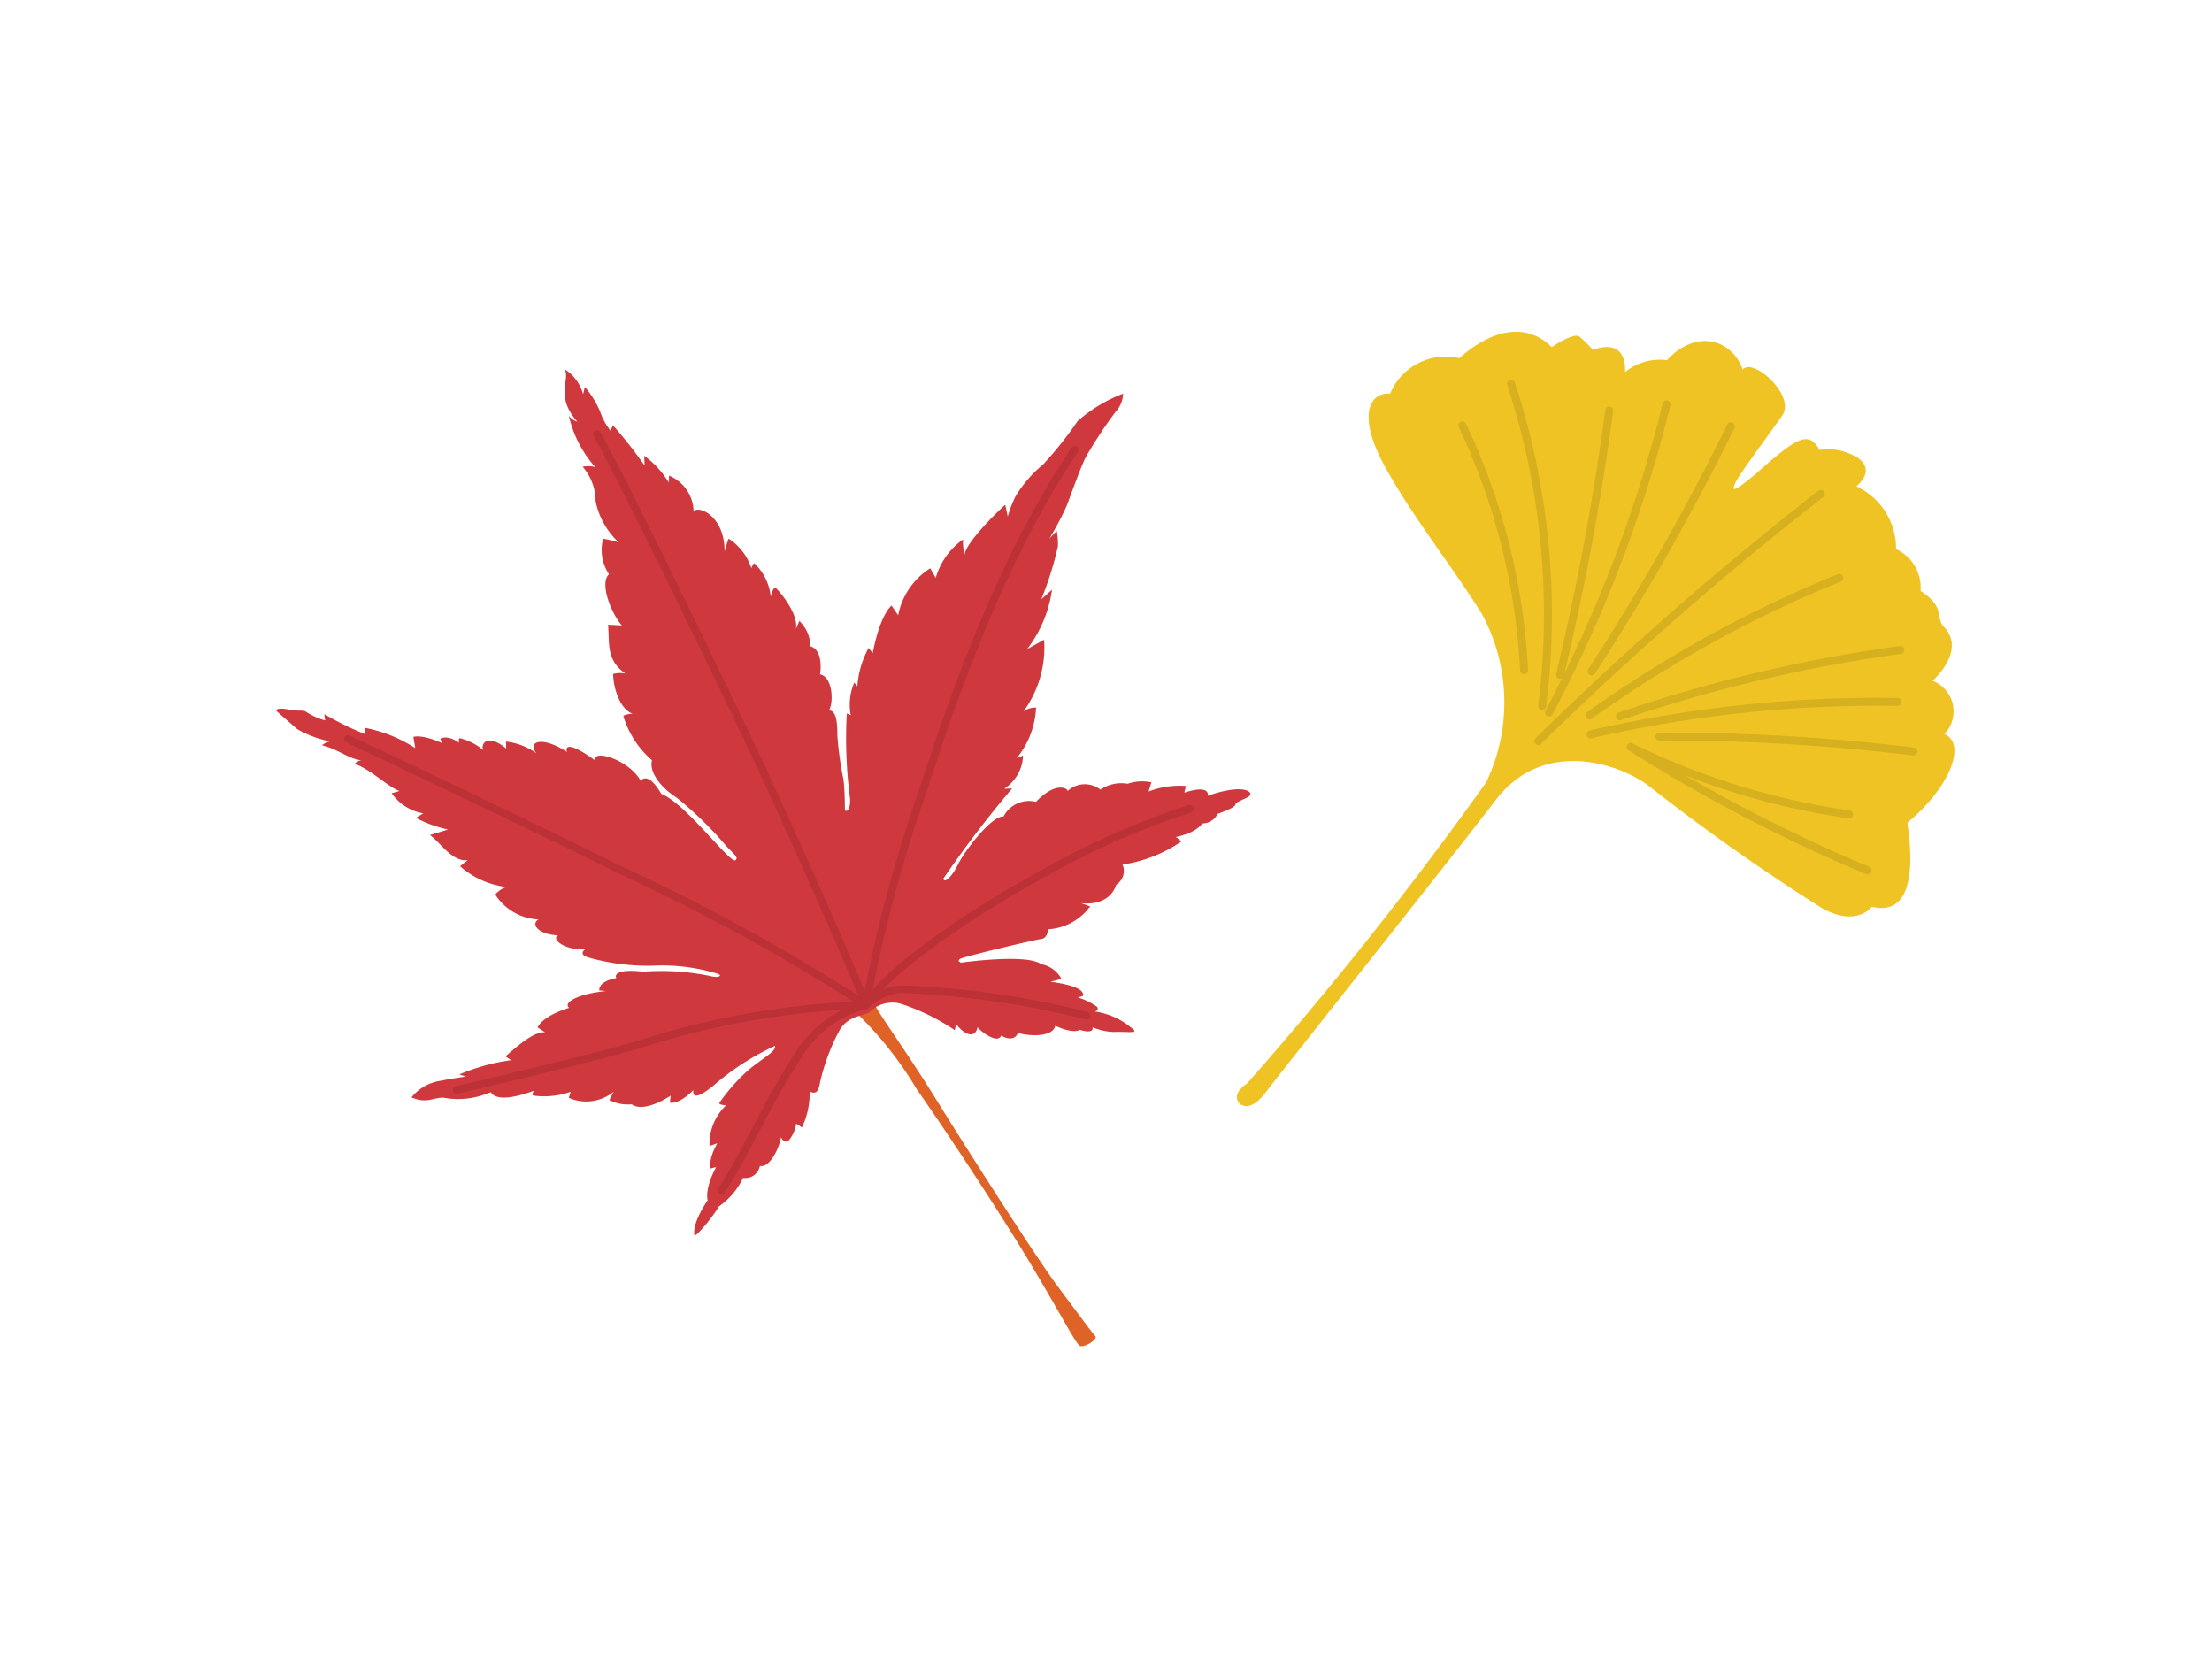 <svg xmlns="http://www.w3.org/2000/svg" width="80" height="60" viewBox="0 0 80 60"><defs><clipPath id="b"><path data-name="Rectangle 3945" fill="none" d="M0 0h60.682v36.69H0z"/></clipPath><clipPath id="a"><path d="M0 0h80v60H0z"/></clipPath></defs><g data-name="ico_month11" clip-path="url(#a)"><g data-name="Group 97" clip-path="url(#b)" transform="translate(10 12)"><path data-name="Path 833" d="M21.46 23.97c.187.557 1.078 1.665 2.39 3.781s3.675 5.8 4.424 6.8 1.223 1.65 1.338 1.768-.425.45-.568.349-.609-1-1.646-2.751-2.915-4.623-4.247-6.53a13.056 13.056 0 00-2.3-2.869c-.429-.3.557-.845.612-.551" fill="#df6227"/><path data-name="Path 834" d="M10.585 24.45c-.217-.156.2-.491 1.337-.608l-.246-.021s-.074-.314.614-.449c0 0-.221-.361.974-.23a8.743 8.743 0 012.428.159c.327.085.445-.031.254-.087a6.843 6.843 0 00-2.243-.292 7.815 7.815 0 01-2.444-.3c-.353-.108-.1-.287-.1-.287-.807.031-1.231-.405-.974-.507-.745-.034-.993-.416-.708-.575a1.953 1.953 0 01-1.564-.9.89.89 0 01.4-.274 3.065 3.065 0 01-1.674-.75s.116-.1.283-.222c-.567.083-1.005-.654-1.375-.906l.656-.2a4.55 4.55 0 01-1.164-.422l.269-.162a1.759 1.759 0 01-1.145-.731 2.351 2.351 0 00.284-.08c-.368-.111-1.107-.833-1.626-.976a.422.422 0 01.249-.135c-.418-.026-.84-.4-1.422-.539 0 0 .046-.068.282-.144a3.863 3.863 0 01-1.176-.439c-.172-.147-.648-.562-.74-.645s.107-.134.422-.066.5.012.612.068a2.334 2.334 0 00.715.325.911.911 0 01-.03-.226 10.847 10.847 0 001.476.724S3.2 14.4 3.2 14.324a5.077 5.077 0 011.818.734l-.069-.407s.29-.11 1.034.222l-.061-.154s.24-.169.69.147c0 0-.067-.2.05-.161a2.15 2.15 0 01.845.447c-.161-.128.028-.715.8-.08L8.3 14.82a2.326 2.326 0 011.1.424c-.349-.42.2-.647 1.108-.046-.082-.2.053-.4 1.03.315-.156-.441 1.2-.056 1.632.725.086-.107.334-.242.746.474.9.349 2.521 2.578 2.686 2.394.116-.1-.051-.2-.356-.532a13.163 13.163 0 00-1.779-1.729c-.551-.353-1-.9-.887-1.35a3.411 3.411 0 01-1.037-1.6s.028-.056.332-.085c-.4-.132-.687-.822-.7-1.435a1 1 0 01.442-.015c-.709-.5-.566-1.094-.626-1.765 0 0 .25.006.5.028-.4-.463-.815-1.539-.465-1.856a1.569 1.569 0 01-.212-1.284 4.212 4.212 0 01.567.137 2.783 2.783 0 01-.841-1.5 1.9 1.9 0 00-.467-1.238.941.941 0 01.454.012 4.2 4.2 0 01-.953-1.855.645.645 0 00.308.213c-.813-.918-.266-1.476-.453-1.895a1.574 1.574 0 01.661.9l.061-.265a3.456 3.456 0 01.554.894 2.283 2.283 0 00.376.693l.085-.2a15.779 15.779 0 011.146 1.459l-.012-.354a3.329 3.329 0 01.888.968l.01-.25a1.431 1.431 0 01.887 1.315c.08-.265 1.124.061 1.121 1.432a4.272 4.272 0 01.147-.47 2.064 2.064 0 01.822 1.069.552.552 0 01.1-.182 1.936 1.936 0 01.6 1.211s.092-.356.164-.325.854.919.747 1.492l.124-.287a1.314 1.314 0 01.4.917c.5.154.348 1.015.348 1.015.48.1.491 1.077.316 1.306.253-.008.314.365.31.9a12.235 12.235 0 00.222 1.6c.051.418.047.951.052 1.077s.221.063.183-.416a16.58 16.58 0 01-.116-3.051l.144.062a2 2 0 01.127-1.18l.112.134a3.37 3.37 0 01.407-1.387l.148.189c.275-1.431.682-1.72.682-1.72l.238.349a2.6 2.6 0 011.16-1.7l.2.348a2.559 2.559 0 01.987-1.389 1.7 1.7 0 00.065.563c-.051-.249.713-1.14 1.461-1.818l.09.424a4.513 4.513 0 01.275-.716A4.442 4.442 0 0127.725 4.8a13.874 13.874 0 001.248-1.569 5.353 5.353 0 011.645-.993 1 1 0 01-.263.647 15.988 15.988 0 00-1.08 1.637c-.184.349-.539 1.363-.7 1.778a10.713 10.713 0 01-.624 1.18l.269-.28a2.67 2.67 0 01.041.559 12.221 12.221 0 01-.6 1.915l.387-.348a4.571 4.571 0 01-.9 2.15l.613-.339a3.924 3.924 0 01-.743 2.593.715.715 0 01.453-.138 3.107 3.107 0 01-.7 1.827l.229-.094a1.488 1.488 0 01-.679 1.2l.284-.009a38.822 38.822 0 00-2.484 3.255c.006.189.284-.01.535-.521s1.223-1.761 1.638-1.719A1.037 1.037 0 0127.468 17c.727-.761 1.161-.48 1.142-.39a.912.912 0 011.187-.052 1.346 1.346 0 01.986-.212 1.625 1.625 0 01.858-.052l-.1.333a3.087 3.087 0 011.352-.2c-.034.11-.06.241-.06.241.614-.2.885-.123.847.111 1.176-.4 1.545-.19 1.541-.066s-.172.135-.538.34c.1.136-.646.38-.646.38a.614.614 0 01-.559.348s-.174.331-.949.488l.2.16a5 5 0 01-2.131.838.585.585 0 01-.226.728c-.273.835-1.273.668-1.273.668l.328.118a2.024 2.024 0 01-1.518.827s-.022.325-.239.349-2.769.63-2.928.714.016.144.016.144 2.377-.338 2.9.057a1.037 1.037 0 01.733.534l-.4.1c1.211.165 1.158.412 1.193.467s-.208.1-.208.1a2.358 2.358 0 01.7.339c.089.136-.083.17-.083.17a2.644 2.644 0 011.43.682c.07.11-.384.036-.718.059a2.167 2.167 0 01-.788-.169c.037.267-.465.089-.465.089s-.179.173-.887-.143c-.1.45-1.065.36-1.348.252-.154.391-.61.1-.61.1-.113.305-.685-.1-.853-.3-.1.472-.54.213-.775-.119l-.048.225a7.8 7.8 0 00-1.981-.965 1.177 1.177 0 00-1.1.306c-.151.155-.8.088-1.119.724a7.419 7.419 0 00-.67 1.809c-.064.41-.186.431-.379.343a2.838 2.838 0 01-.279 1.3l-.206-.138a1.227 1.227 0 01-.3.641s-.155.061-.251-.148c-.045.32-.381 1.118-.763 1.037a.538.538 0 01-.61.433 2.6 2.6 0 01-.88 1.035c-.162.318-.859 1.157-.88 1.035s-.039-.479.481-1.261c0 0-.13-.381.305-1.2l-.2.051s-.1-.3.242-.912l-.281.1a1.919 1.919 0 01.6-1.471s-.3-.018-.237-.1a6.881 6.881 0 011.043-1.177c.515-.43 1.015-.676.963-.875a9.307 9.307 0 00-2.239 1.449c-.6.484-.745.4-.714.153-.54.543-.85.453-.85.453l.03-.252c-1.06.667-1.407.31-1.407.31a1.515 1.515 0 01-.814-.15l.157-.3a1.577 1.577 0 01-1.622.217l.07-.22a2.878 2.878 0 01-1.3.145c-.184-.016-.006-.19-.006-.19-1.174.431-1.483.224-1.589.06a2.923 2.923 0 01-1.712.2c-.375-.009-.59.227-1.15-.011a1.651 1.651 0 011.045-.6c.516-.1.927-.154.927-.154l-.243-.076a7.292 7.292 0 011.875-.516l-.206-.138c.374-.32 1.019-.911 1.433-.87l-.268-.175s.106-.385 1.14-.712" fill="#cf383d"/><path data-name="Path 835" d="M28.876 4.263c-3.081 4.578-4.8 10.263-5.82 13.274a51.627 51.627 0 00-1.74 6.81 71.541 71.541 0 00-9.009-4.939c-3.257-1.638-9.724-4.684-9.724-4.684" fill="none" stroke="#bb3136" stroke-linecap="round" stroke-linejoin="round" stroke-width=".276"/><path data-name="Path 836" d="M11.591 3.7c.8 1.394 3.872 7.7 5.387 10.875s4.218 9.307 4.338 9.772" fill="none" stroke="#bb3136" stroke-linecap="round" stroke-linejoin="round" stroke-width=".276"/><path data-name="Path 837" d="M6.515 27.42s4.024-.926 6.457-1.6a30.081 30.081 0 018.344-1.476c.733-1.223 3.75-3.306 6.446-4.767a28.465 28.465 0 015.264-2.323" fill="none" stroke="#bb3136" stroke-linecap="round" stroke-linejoin="round" stroke-width=".276"/><path data-name="Path 838" d="M29.293 24.737a31.641 31.641 0 00-6.693-.962 2.05 2.05 0 00-1.283.572A4.079 4.079 0 0018.85 26.2c-1.069 1.621-1.938 3.631-2.766 4.865" fill="none" stroke="#bb3136" stroke-linecap="round" stroke-linejoin="round" stroke-width=".276"/><path data-name="Path 839" d="M43.6 10.215a6.707 6.707 0 01.15 6.079A135.5 135.5 0 0135.1 27.19c-.532.345-.369.672-.218.76s.466.14.932-.49 6.551-8.266 8.291-10.537 4.542-1.286 5.579-.458a73.9 73.9 0 006.26 4.41c1.242.647 1.751-.082 1.751-.082 1.491.367 1.521-1.512 1.285-3.038 1.467-1.2 2.187-2.827 1.346-3.21a1.185 1.185 0 00-.429-1.923s1.233-1.085.41-1.95c-.333-.341.079-.7-.848-1.3a1.523 1.523 0 00-.886-1.511 2.478 2.478 0 00-1.436-2.272s.69-.523.107-.993a2.007 2.007 0 00-1.438-.322c-.4-.721-.823-.455-2.306.862-.872.726-.877.63-.728.308s1.173-1.683 1.682-2.412-1.067-2.121-1.425-1.666c-.376-1.06-1.655-1.512-2.741-.34a2 2 0 00-1.514.429c.04-1.326-1.155-.8-1.155-.8s-.281-.295-.486-.476-1.012.375-1.012.375c-.87-.862-2.088-.716-3.344.4a2.171 2.171 0 00-2.5 1.282c-.724-.053-1.206.747-.229 2.565s2.59 3.838 3.553 5.416" fill="#efc323"/><path data-name="Path 840" d="M52.6 3.415a85.069 85.069 0 01-5.036 8.867" fill="none" stroke="#d7b01f" stroke-linecap="round" stroke-linejoin="round" stroke-width=".288"/><path data-name="Path 841" d="M48.589 13.906a54.14 54.14 0 0110.143-2.4" fill="none" stroke="#d7b01f" stroke-linecap="round" stroke-linejoin="round" stroke-width=".288"/><path data-name="Path 842" d="M50.015 14.639a73.656 73.656 0 019.18.54" fill="none" stroke="#d7b01f" stroke-linecap="round" stroke-linejoin="round" stroke-width=".288"/><path data-name="Path 843" d="M57.543 19.478a57.249 57.249 0 01-8.568-4.465 26.258 26.258 0 007.9 2.44" fill="none" stroke="#d7b01f" stroke-linecap="round" stroke-linejoin="round" stroke-width=".288"/><path data-name="Path 844" d="M46.021 13.771a48.853 48.853 0 004.254-11.149" fill="none" stroke="#d7b01f" stroke-linecap="round" stroke-linejoin="round" stroke-width=".288"/><path data-name="Path 845" d="M42.887 3.387a23.312 23.312 0 012.232 8.853" fill="none" stroke="#d7b01f" stroke-linecap="round" stroke-linejoin="round" stroke-width=".288"/><path data-name="Path 846" d="M48.2 2.849a94.82 94.82 0 01-1.779 9.55" fill="none" stroke="#d7b01f" stroke-linecap="round" stroke-linejoin="round" stroke-width=".288"/><path data-name="Path 847" d="M44.648 1.879a26.685 26.685 0 011.128 11.656" fill="none" stroke="#d7b01f" stroke-linecap="round" stroke-linejoin="round" stroke-width=".288"/><path data-name="Path 848" d="M47.525 14.56a46.427 46.427 0 0111.1-1.175" fill="none" stroke="#d7b01f" stroke-linecap="round" stroke-linejoin="round" stroke-width=".288"/><path data-name="Path 849" d="M45.636 14.8a118.963 118.963 0 0110.216-8.937" fill="none" stroke="#d7b01f" stroke-linecap="round" stroke-linejoin="round" stroke-width=".288"/><path data-name="Path 850" d="M56.518 8.9a43.765 43.765 0 00-9.034 4.975" fill="none" stroke="#d7b01f" stroke-linecap="round" stroke-linejoin="round" stroke-width=".288"/></g></g></svg>